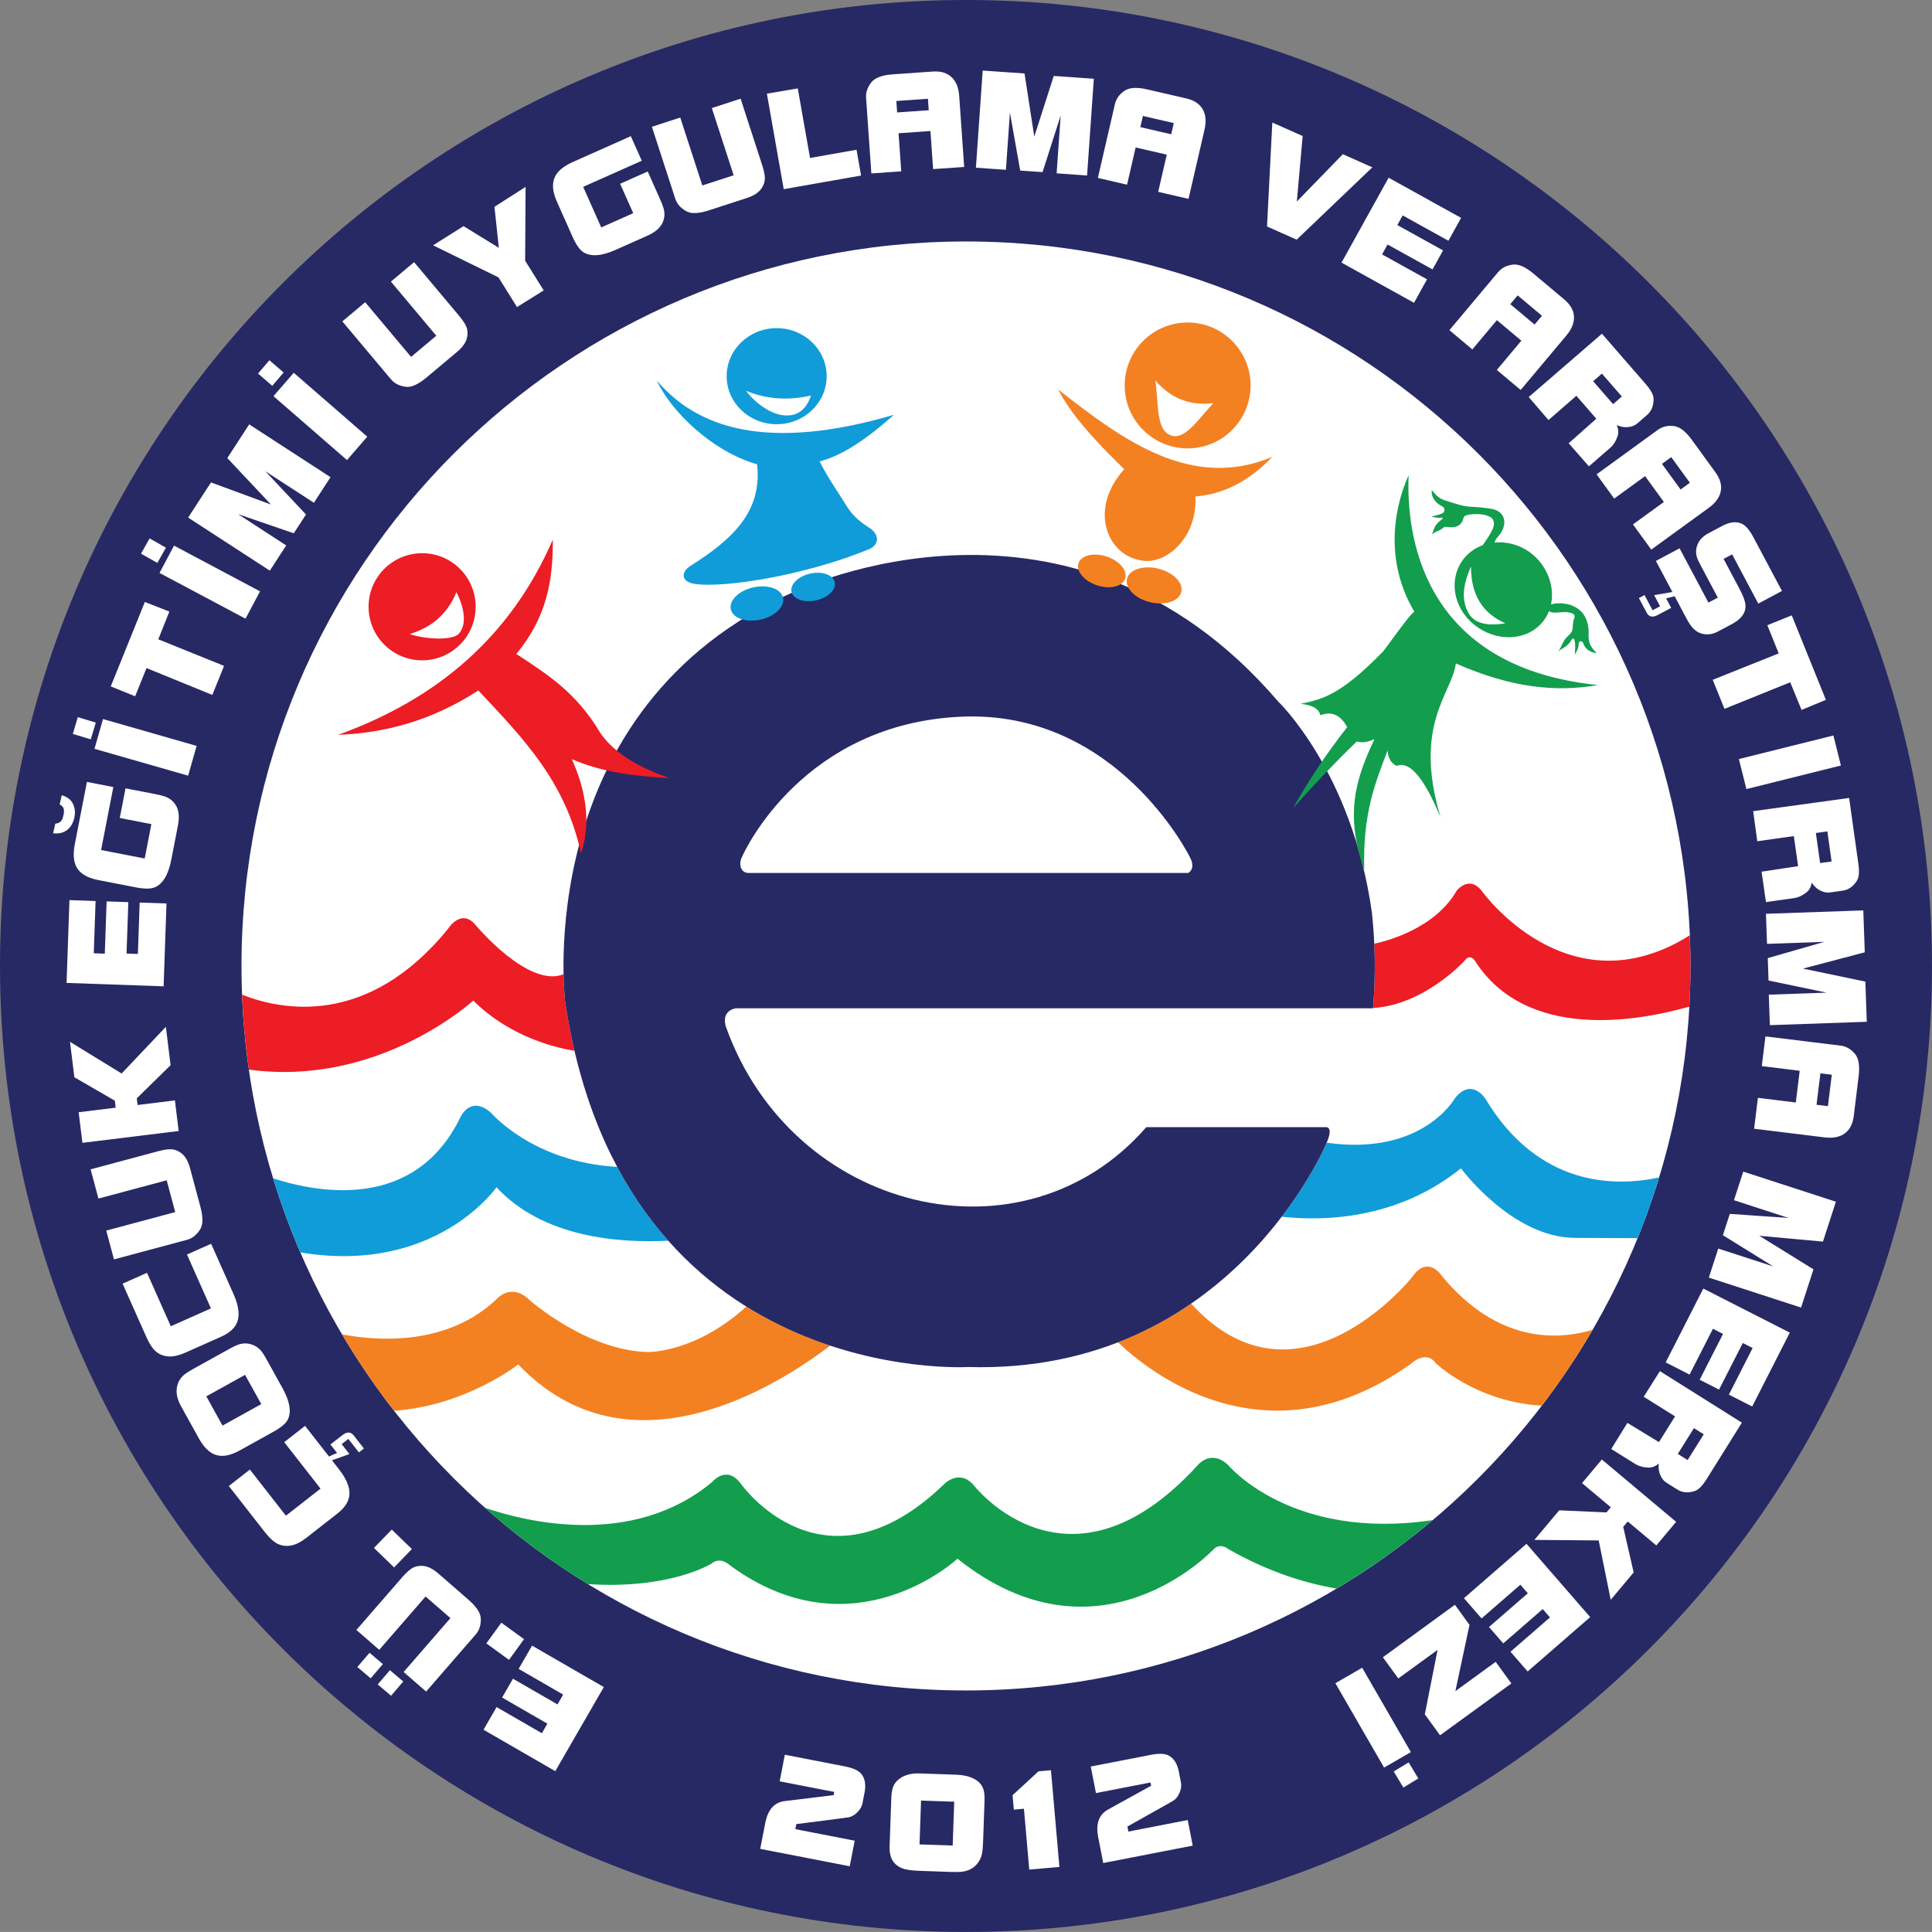 <?xml version="1.0" encoding="UTF-8"?>
<svg xmlns="http://www.w3.org/2000/svg" xmlns:xlink="http://www.w3.org/1999/xlink" width="558.4pt" height="558.39pt" viewBox="0 0 558.4 558.39" version="1.1">
<rect x="0" y="0" width="558.4" height="558.39" fill="#808080" stroke="none"/>
<defs>
<clipPath id="clip1">
  <path d="M 0 0 L 558.398 0 L 558.398 558.391 L 0 558.391 Z M 0 0 "/>
</clipPath>
</defs>
<g id="surface1">
<g clip-path="url(#clip1)" clip-rule="nonzero">
<path style=" stroke:none;fill-rule:nonzero;fill:rgb(15.3%,16.1%,39.6%);fill-opacity:1;" d="M 279.516 -0.004 C 433.492 0.164 558.273 124.973 558.395 278.965 L 558.395 279.414 C 558.273 433.508 433.324 558.391 279.195 558.391 C 125 558.391 0 433.387 0 279.191 C 0 125.098 124.832 0.164 278.883 -0.004 L 279.516 -0.004 "/>
</g>
<path style=" stroke:none;fill-rule:nonzero;fill:rgb(100%,100%,100%);fill-opacity:1;" d="M 279.438 69.793 C 394.922 69.922 488.504 163.531 488.594 279.023 L 488.594 279.359 C 488.504 394.93 394.789 488.59 279.195 488.59 C 163.551 488.59 69.797 394.84 69.797 279.191 C 69.797 163.621 163.422 69.922 278.961 69.793 L 279.438 69.793 "/>
<path style=" stroke:none;fill-rule:nonzero;fill:rgb(92.2%,11.4%,14.099%);fill-opacity:1;" d="M 69.977 287.488 C 81.047 291.898 106.195 297.184 129.539 268.398 C 129.539 268.398 133.375 262.234 137.609 267.535 C 137.609 267.535 152.734 285.664 162.883 281.586 C 162.973 286.578 163.34 289.516 163.34 289.516 C 164.078 294.477 164.992 299.195 166.047 303.703 C 162.133 303.113 147.895 300.281 136.785 289.184 C 136.785 289.184 109.574 314.281 71.938 309.137 C 70.922 302.031 70.262 294.805 69.977 287.488 "/>
<path style=" stroke:none;fill-rule:nonzero;fill:rgb(6.299%,61.2%,84.698%);fill-opacity:1;" d="M 78.949 340.582 C 92.727 345.016 120.117 349.68 133.094 322.859 C 133.094 322.859 135.992 316.379 141.961 321.664 C 141.961 321.664 153.961 335.887 178.379 337.262 C 182.754 345.484 187.758 352.543 193.141 358.598 C 178.66 359.348 156.898 357.621 143.496 343.152 C 143.496 343.152 126 368.48 86.82 361.992 C 83.828 355.043 81.191 347.898 78.949 340.582 "/>
<path style=" stroke:none;fill-rule:nonzero;fill:rgb(95.299%,50.6%,13.3%);fill-opacity:1;" d="M 98.875 385.68 C 109.395 387.652 129.328 389.004 143.586 375.434 C 143.586 375.434 147.824 370.539 153.047 375.758 C 153.047 375.758 169.684 390.438 187.297 390.766 C 187.297 390.766 200.941 391.078 215.711 377.629 C 223.883 382.727 232.164 386.352 239.945 388.93 C 224.613 400.621 181.668 427.812 149.785 394.352 C 149.785 394.352 134.602 406.34 113.902 407.746 C 108.445 400.734 103.426 393.363 98.875 385.68 "/>
<path style=" stroke:none;fill-rule:nonzero;fill:rgb(7.1%,62%,30.199%);fill-opacity:1;" d="M 140.227 435.809 C 151.898 439.797 182.691 447.539 205.777 428.391 C 205.777 428.391 209.902 423.273 214.027 428.723 C 214.027 428.723 237.793 462.719 272.781 429.055 C 272.781 429.055 277.234 424.266 281.523 429.383 C 281.523 429.383 308.758 464.367 346.055 423.605 C 346.055 423.605 349.855 418.652 354.969 423.438 C 354.969 423.438 373.125 445.438 414.07 439.355 C 405.387 446.676 396.102 453.301 386.301 459.148 C 377.41 457.625 366.598 454.348 354.969 447.699 C 354.969 447.699 352.652 445.719 350.676 447.863 C 350.676 447.863 317.668 483.184 276.738 450.504 C 276.738 450.504 246.707 478.559 211.059 452.484 C 211.059 452.484 208.289 449.691 205.641 451.918 C 205.641 451.918 193.816 459.41 169.941 457.855 C 159.383 451.383 149.445 443.992 140.227 435.809 "/>
<path style=" stroke:none;fill-rule:nonzero;fill:rgb(95.299%,50.6%,13.3%);fill-opacity:1;" d="M 323.145 387.965 C 331.258 395.785 365.586 424.332 407.797 394.18 C 407.797 394.18 412.082 390.008 414.938 393.961 C 414.938 393.961 426.535 405.172 445.613 406.281 C 450.949 399.309 455.855 391.988 460.297 384.363 C 450.047 387.406 433 388.168 417.023 369.141 C 417.023 369.141 412.848 362.223 408.129 369.141 C 408.129 369.141 375.027 410.539 344.258 376.773 C 338.059 381.035 331.043 384.895 323.145 387.965 "/>
<path style=" stroke:none;fill-rule:nonzero;fill:rgb(6.299%,61.2%,84.698%);fill-opacity:1;" d="M 479.52 340.324 C 466.871 343.035 444.773 343.141 429.41 317.723 C 429.41 317.723 425.484 311.242 420.539 317.383 C 420.539 317.383 411.219 334.219 383.453 330.273 C 383.141 331.016 379.137 340.32 370.465 351.66 C 382.512 352.98 403.836 352.535 422.246 337.672 C 422.246 337.672 437.078 357.785 455.32 357.785 L 473.297 357.863 C 475.617 352.137 477.699 346.285 479.52 340.324 "/>
<path style=" stroke:none;fill-rule:nonzero;fill:rgb(92.2%,11.4%,14.099%);fill-opacity:1;" d="M 397.207 272.75 C 400.168 272.141 414.605 268.641 421.012 257.441 C 421.012 257.441 424.504 252.906 428.133 257.336 C 428.133 257.336 453.074 292.504 488.395 270.328 C 488.512 273.211 488.594 276.105 488.594 279.023 L 488.594 279.359 C 488.594 283.242 488.473 287.098 488.262 290.93 C 473.574 295.133 441.051 301.098 426.137 277.461 C 426.137 277.461 424.766 275.621 423.387 277.59 C 423.387 277.59 411.852 290.41 396.84 291.352 C 397.387 285.047 397.488 278.852 397.207 272.75 "/>
<path style=" stroke:none;fill-rule:nonzero;fill:rgb(15.3%,16.1%,39.6%);fill-opacity:1;" d="M 396.832 291.43 L 212.695 291.43 C 210.938 291.672 208.645 293.152 209.836 296.832 C 229.004 350.441 295.762 366.648 331.32 325.773 C 348.703 325.773 366.09 325.773 383.473 325.773 C 384.816 326.215 384.379 327.98 383.473 330.223 C 383.473 330.223 355.809 397.328 279.797 395.105 C 279.797 395.105 180.031 401.121 163.34 289.516 C 163.34 289.516 152.844 204.621 230.113 170.762 C 230.113 170.762 309.289 132.605 369.387 202.715 C 369.387 202.715 390.793 223.051 396.516 263.758 C 397.48 272.766 397.656 281.973 396.832 291.43 Z M 216.289 252.312 L 343.406 252.312 C 343.406 252.312 345.789 251.199 343.883 247.699 C 343.883 247.699 322.895 205.082 277.73 207.148 C 232.574 209.219 215.559 245.156 214.445 247.699 C 213.488 249.477 213.895 252.266 216.289 252.312 "/>
<path style=" stroke:none;fill-rule:evenodd;fill:rgb(92.2%,11.4%,14.099%);fill-opacity:1;" d="M 122.004 159.891 C 130.555 159.891 137.48 166.82 137.48 175.367 C 137.48 183.918 130.555 190.848 122.004 190.848 C 113.457 190.848 106.527 183.918 106.527 175.367 C 106.527 166.82 113.457 159.891 122.004 159.891 "/>
<path style=" stroke:none;fill-rule:evenodd;fill:rgb(100%,100%,100%);fill-opacity:1;" d="M 132.625 183.168 C 130.742 185.168 123.094 184.836 118.402 183.258 C 124.086 181.547 129.051 178.078 131.918 171.148 C 134.078 175.32 135.105 180.398 132.625 183.168 "/>
<path style=" stroke:none;fill-rule:evenodd;fill:rgb(92.2%,11.4%,14.099%);fill-opacity:1;" d="M 138.254 199.57 C 124.742 208.305 111.238 211.895 97.73 212.375 C 126.098 202.141 147.551 184.195 159.781 155.953 C 159.863 167.98 157.934 178.535 149.227 189.016 C 157.754 194.621 166.504 199.941 173.57 211.949 C 177.633 217.742 184.613 221.824 193.551 224.898 C 183.77 224.355 174.301 223.328 165.27 219.41 C 169.594 229.047 170.746 238.195 167.941 246.707 C 163.473 226.121 151.68 213.828 138.254 199.57 "/>
<path style=" stroke:none;fill-rule:evenodd;fill:rgb(6.299%,61.2%,84.698%);fill-opacity:1;" d="M 224.477 94.84 C 232.465 94.84 238.93 101.059 238.93 108.73 C 238.93 116.398 232.465 122.613 224.477 122.613 C 216.496 122.613 210.023 116.398 210.023 108.73 C 210.023 101.059 216.496 94.84 224.477 94.84 "/>
<path style=" stroke:none;fill-rule:evenodd;fill:rgb(100%,100%,100%);fill-opacity:1;" d="M 227.43 120.07 C 223.234 120.227 218.195 116.449 215.645 112.961 C 221.297 115.281 227.422 115.906 234.379 114.316 C 233.215 118.148 230.598 120.168 227.43 120.07 "/>
<path style=" stroke:none;fill-rule:evenodd;fill:rgb(6.299%,61.2%,84.698%);fill-opacity:1;" d="M 217.723 169.766 C 221.887 168.836 225.73 170.172 226.309 172.742 C 226.883 175.316 223.973 178.152 219.809 179.082 C 215.645 180.008 211.801 178.676 211.227 176.102 C 210.652 173.531 213.559 170.691 217.723 169.766 "/>
<path style=" stroke:none;fill-rule:evenodd;fill:rgb(6.299%,61.2%,84.698%);fill-opacity:1;" d="M 234.152 165.789 C 237.602 165.023 240.785 166.129 241.266 168.262 C 241.742 170.395 239.328 172.746 235.879 173.512 C 232.43 174.281 229.246 173.176 228.77 171.043 C 228.293 168.91 230.703 166.562 234.152 165.789 "/>
<path style=" stroke:none;fill-rule:evenodd;fill:rgb(6.299%,61.2%,84.698%);fill-opacity:1;" d="M 218.824 134.203 C 205.68 130.43 193.812 118.738 189.852 109.996 C 201.492 123.781 221.809 130.594 258.367 119.887 C 249.973 127.395 242.934 131.848 236.895 133.352 C 239.129 137.895 242.055 141.949 245.168 146.984 C 246.891 149.488 248.785 150.891 250.867 152.316 C 253.781 153.906 254.641 156.938 251.445 158.625 C 233.348 166.145 209.312 170.109 200.691 168.75 C 196.742 168.113 196.863 165.293 199.473 163.613 C 211.711 155.891 220.34 147.906 218.824 134.203 "/>
<path style=" stroke:none;fill-rule:evenodd;fill:rgb(95.299%,50.6%,13.3%);fill-opacity:1;" d="M 343.258 93.215 C 353.305 93.215 361.449 101.359 361.449 111.406 C 361.449 121.453 353.305 129.598 343.258 129.598 C 333.211 129.598 325.066 121.453 325.066 111.406 C 325.066 101.359 333.211 93.215 343.258 93.215 "/>
<path style=" stroke:none;fill-rule:evenodd;fill:rgb(100%,100%,100%);fill-opacity:1;" d="M 338.285 125.781 C 334.074 124.176 334.902 116.578 333.922 109.977 C 338.504 115.305 344.289 117.371 350.688 116.516 C 345.797 121.816 342.352 127.352 338.285 125.781 "/>
<path style=" stroke:none;fill-rule:evenodd;fill:rgb(95.299%,50.6%,13.3%);fill-opacity:1;" d="M 324.93 135.598 C 315.758 126.754 309.211 119.23 305.852 112.566 C 325.184 127.828 344.723 141.688 367.719 132.055 C 360.871 139.234 353.438 142.859 345.504 143.5 C 346.137 155.227 337.199 163.207 330.109 162.031 C 320.113 160.691 314.391 147.379 324.93 135.598 "/>
<path style=" stroke:none;fill-rule:evenodd;fill:rgb(95.299%,50.6%,13.3%);fill-opacity:1;" d="M 334.754 164.344 C 339.086 165.398 342.074 168.422 341.426 171.102 C 340.777 173.777 336.742 175.098 332.41 174.047 C 328.074 172.996 325.09 169.973 325.738 167.293 C 326.383 164.613 330.422 163.297 334.754 164.344 "/>
<path style=" stroke:none;fill-rule:evenodd;fill:rgb(95.299%,50.6%,13.3%);fill-opacity:1;" d="M 319.82 160.84 C 323.551 162.055 325.961 164.91 325.211 167.219 C 324.457 169.523 320.824 170.402 317.102 169.184 C 313.371 167.965 310.961 165.109 311.711 162.805 C 312.461 160.496 316.094 159.617 319.82 160.84 "/>
<path style=" stroke:none;fill-rule:evenodd;fill:rgb(7.1%,62%,30.199%);fill-opacity:1;" d="M 442.918 160.211 C 447.348 163.867 449.363 169.66 448.285 174.711 C 449.863 174.191 451.902 174.301 453.641 174.766 C 457.02 175.828 459.254 178.402 459.156 183.195 C 458.996 185.844 459.809 187.094 461.473 188.742 C 459.629 188.66 458.051 187.492 457.57 185.828 C 457.148 185.062 456.258 185.211 456.281 186.141 C 456.23 187.504 455.734 188.16 455.145 189.207 C 455.25 187.719 455.41 186.242 455.059 184.973 C 454.926 184.461 454.715 184.484 454.363 184.715 C 453.164 186.867 451.777 187.203 450.371 188.242 C 451.574 186.742 451.57 185.059 453.508 183.535 C 454.039 182.875 454.398 182.648 454.527 181.73 C 454.543 181.008 454.598 180.25 454.816 179.176 C 455.699 177.34 454.328 177.16 453.074 176.945 C 450.949 176.742 448.84 177.531 447.707 176.621 C 447.27 177.738 446.656 178.797 445.867 179.758 C 441.215 185.379 432.387 185.633 426.094 180.566 C 419.797 175.496 418.59 166.906 423.238 161.285 C 424.668 159.555 426.516 158.316 428.559 157.574 C 430.75 154.332 433.055 151.379 430.98 149.57 C 429.285 148.555 427.152 148.426 424.691 148.723 C 423.523 148.965 423.066 149.109 422.914 149.992 C 422.473 151.648 421.098 152.66 418.648 152.352 C 418.102 152.297 417.578 152.117 417.055 152.594 C 415.633 153.801 415.191 153.258 413.902 154.527 C 414.348 153.316 414.5 151.945 415.965 150.734 C 416.672 150.18 417.375 149.742 416.699 149.586 C 415.688 149.785 414.68 149.535 413.664 149.309 C 414.852 149.016 415.734 148.863 416.922 148.348 C 417.738 147.785 417.613 146.781 416.848 146.348 C 415.113 145.535 413.52 143.797 413.832 141.664 C 414.812 142.805 415.719 144.051 417.688 144.629 C 420.477 145.516 422.902 146.395 424.996 146.449 C 426.895 146.574 429.098 146.664 431.52 147.156 C 435.395 148.086 435.777 152.055 432.906 155.176 C 432.363 155.773 432.129 156.266 431.953 156.816 C 435.715 156.461 439.734 157.578 442.918 160.211 "/>
<path style=" stroke:none;fill-rule:evenodd;fill:rgb(100%,100%,100%);fill-opacity:1;" d="M 424.887 177.91 C 421.695 173.211 423.375 167.781 425.16 163.738 C 425.121 172.059 428.629 177.305 435.082 180.152 C 428.914 181.191 426.281 179.617 424.887 177.91 "/>
<path style=" stroke:none;fill-rule:evenodd;fill:rgb(7.1%,62%,30.199%);fill-opacity:1;" d="M 408.777 176.793 C 400.57 162.949 402.363 148.039 407.129 137.328 C 406.262 158.637 413.789 193.121 461.887 198.004 C 449.457 200.137 436.605 198.723 420.781 191.758 C 419.672 200.477 408.32 209.297 416.344 236.152 C 412.641 227.445 408.238 219.582 403.68 221.352 C 402.176 220.703 401.242 219.305 401.047 216.914 C 397.535 226.156 393.82 235.102 394.305 251.441 C 388.543 235.078 391.984 224.742 397.266 213.625 C 395.566 214.355 393.867 214.859 392.168 214.285 C 385.531 220.695 379.516 227.105 373.754 233.52 C 378.133 225.738 383.246 217.953 389.375 210.172 C 387.457 206.598 384.867 205.5 381.645 206.719 C 381.113 204.699 379.039 203.707 375.891 203.43 C 382.066 202.074 387.238 201.18 399.895 188.141 C 404.773 181.477 407.766 177.406 408.777 176.793 "/>
<path style=" stroke:none;fill-rule:nonzero;fill:rgb(100%,100%,100%);fill-opacity:1;" d="M 230.16 527.215 L 229.875 528.672 L 247.027 532.008 L 245.59 539.398 L 219.727 534.375 L 221.191 526.84 C 221.91 523.145 223.699 521.062 226.551 520.598 C 226.621 520.582 227.375 520.492 228.82 520.32 L 240.934 518.852 L 241.113 517.91 L 225.348 514.848 L 226.84 507.164 L 244.168 510.535 C 246.613 511.008 248.227 511.758 249.008 512.785 C 250.016 514.098 250.312 515.871 249.879 518.098 L 249.27 521.223 C 249.055 522.312 248.395 523.324 247.273 524.266 C 246.703 524.738 246.078 525.066 245.414 525.227 C 245.199 525.273 244.496 525.375 243.277 525.535 Z M 275.793 520.746 L 266.211 520.414 L 265.77 533.082 L 275.352 533.414 Z M 284.398 517.762 C 284.539 518.488 284.59 519.477 284.547 520.746 L 284.145 532.23 C 284.086 533.914 283.969 535.129 283.801 535.883 C 283.516 537.141 282.945 538.199 282.094 539.066 C 280.969 540.211 279.539 540.852 277.805 541.004 C 277.008 541.07 276.074 541.086 275.012 541.047 L 265.82 540.727 C 263.445 540.645 261.738 540.395 260.703 539.969 C 259 539.27 257.902 538.094 257.418 536.445 C 257.18 535.633 257.086 534.68 257.121 533.59 L 257.621 519.332 C 257.68 517.68 258.031 516.375 258.68 515.418 C 259.023 514.91 259.484 514.453 260.066 514.039 C 261.547 512.977 263.445 512.484 265.773 512.566 L 276.434 512.941 C 278.359 513.008 280 513.375 281.336 514.031 C 283.055 514.867 284.062 516.113 284.398 517.762 Z M 306.199 539.602 L 297.484 540.363 L 295.945 522.773 L 293.023 523.031 L 292.656 518.867 L 300.16 511.957 L 303.754 511.645 Z M 325.852 527.918 L 326.137 529.371 L 343.285 526.039 L 344.727 533.438 L 318.863 538.465 L 317.395 530.93 C 316.68 527.234 317.559 524.633 320.031 523.133 C 320.086 523.098 320.75 522.727 322.031 522.023 L 332.707 516.129 L 332.523 515.188 L 316.758 518.25 L 315.266 510.57 L 332.594 507.203 C 335.039 506.727 336.812 506.816 337.922 507.477 C 339.352 508.312 340.285 509.852 340.719 512.078 L 341.324 515.203 C 341.539 516.293 341.305 517.48 340.613 518.77 C 340.262 519.426 339.809 519.961 339.246 520.359 C 339.07 520.48 338.457 520.844 337.387 521.445 L 325.852 527.918 "/>
<path style=" stroke:none;fill-rule:nonzero;fill:rgb(100%,100%,100%);fill-opacity:1;" d="M 153.781 475.633 L 174.523 487.609 L 160.492 511.914 L 139.75 499.938 L 143.527 493.391 L 156.613 500.949 L 158.211 498.188 L 145.121 490.633 L 148.262 485.195 L 161.133 492.625 L 162.77 489.781 L 149.902 482.352 Z M 151.457 473.766 L 147.113 479.742 L 140.562 474.984 L 144.906 469.004 Z M 138.957 467.844 C 139.023 469.691 138.531 471.219 137.473 472.434 L 123.16 488.906 L 116.656 483.254 L 130.191 467.68 L 123.004 461.434 L 109.609 476.844 L 103.008 471.102 L 116.285 455.824 C 117.566 454.352 118.664 453.41 119.578 453.008 C 120.172 452.738 120.863 452.598 121.656 452.566 C 123.242 452.516 124.918 453.254 126.684 454.781 L 135.406 462.367 C 136.863 463.637 137.883 464.84 138.461 465.973 C 138.762 466.594 138.93 467.219 138.957 467.844 Z M 119.047 447.711 L 113.91 453.027 L 108.086 447.402 L 113.223 442.086 Z M 76.473 442.727 L 66.137 429.5 L 72.223 424.746 L 82.637 438.078 L 92.645 430.258 L 82.148 416.824 L 88.172 412.117 L 98.023 424.727 C 100.602 428.023 101.504 430.883 100.734 433.297 C 100.273 434.758 99.172 436.164 97.426 437.527 L 88.645 444.391 C 87.043 445.641 85.586 446.398 84.27 446.668 C 82.324 447.059 80.609 446.66 79.117 445.492 C 78.289 444.84 77.406 443.922 76.473 442.727 Z M 98.902 414.84 C 100.254 413.766 101.367 413.773 102.227 414.875 L 105.176 418.652 L 103.727 419.785 L 100.68 415.883 L 98.746 417.391 L 100.992 420.262 L 95.52 422.223 L 94.688 421.152 L 97.414 419.938 L 95.504 417.492 Z M 51.234 400.5 C 51.609 399.039 52.438 397.863 53.711 396.965 C 54.246 396.586 54.977 396.141 55.914 395.617 L 66.262 389.883 C 67.566 389.16 68.59 388.699 69.328 388.492 C 70.52 388.164 71.707 388.215 72.898 388.648 C 74.086 389.078 75.043 389.809 75.77 390.82 C 76.133 391.316 76.527 391.957 76.957 392.738 L 81.652 401.207 C 83.781 405.047 84.285 408.086 83.164 410.328 C 82.605 411.434 81.215 412.605 78.984 413.84 L 69.27 419.227 C 66.629 420.688 64.359 421.125 62.445 420.531 C 60.59 419.957 58.93 418.352 57.461 415.707 L 52.324 406.434 C 51.133 404.289 50.773 402.312 51.234 400.5 Z M 64.316 412.035 L 75.516 405.824 L 70.828 397.371 L 59.633 403.582 Z M 42.266 386.348 L 35.434 371.016 L 42.488 367.875 L 49.367 383.328 L 60.969 378.16 L 54.039 362.59 L 61.02 359.48 L 67.531 374.094 C 69.23 377.922 69.418 380.91 68.086 383.066 C 67.285 384.371 65.879 385.473 63.852 386.371 L 53.672 390.906 C 51.816 391.734 50.215 392.113 48.879 392.059 C 46.895 391.965 45.324 391.164 44.16 389.672 C 43.516 388.84 42.879 387.73 42.266 386.348 Z M 57.816 355.367 C 56.84 356.934 55.578 357.93 54.02 358.348 L 32.941 363.996 L 30.711 355.672 L 50.641 350.328 L 48.176 341.133 L 28.453 346.418 L 26.188 337.969 L 45.742 332.727 C 47.633 332.223 49.066 332.055 50.051 332.23 C 50.691 332.34 51.344 332.609 52.016 333.027 C 53.363 333.871 54.34 335.422 54.941 337.676 L 57.934 348.844 C 58.434 350.707 58.605 352.273 58.449 353.543 C 58.355 354.223 58.145 354.832 57.816 355.367 Z M 39.535 317.445 L 39.777 319.375 L 50.555 318.051 L 51.641 326.895 L 23.82 330.309 L 22.734 321.465 L 33.438 320.152 L 33.191 318.129 L 21.492 311.355 L 20.234 301.113 L 35.152 310.273 L 47.941 296.781 L 49.305 307.867 Z M 48.121 261.133 L 47.289 285.07 L 19.238 284.09 L 20.074 260.152 L 27.629 260.418 L 27.102 275.52 L 30.289 275.633 L 30.816 260.527 L 37.09 260.746 L 36.574 275.598 L 39.852 275.715 L 40.371 260.863 Z M 51.43 238.586 L 49.496 248.52 C 48.664 252.805 47.086 255.449 44.762 256.453 C 43.598 256.945 41.773 256.957 39.297 256.477 L 28.391 254.355 C 25.418 253.777 23.398 252.652 22.324 250.969 C 21.273 249.336 21.035 247.031 21.613 244.055 L 25.125 225.996 L 32.758 227.48 L 29.219 245.68 L 41.82 248.133 L 43.754 238.195 L 34.617 236.422 L 36.281 227.852 L 45.027 229.551 C 46.5 229.836 47.582 230.141 48.27 230.457 C 49.293 230.926 50.117 231.648 50.754 232.625 C 51.691 234.09 51.918 236.07 51.43 238.586 Z M 27.309 216.43 L 29.773 207.828 L 56.836 215.586 L 54.371 224.188 Z M 42.352 193.094 L 39.062 201.238 L 32.008 198.391 L 41.871 173.977 L 48.949 176.758 L 45.75 184.777 L 64.762 192.461 L 61.367 200.855 Z M 46.102 165.598 L 50.301 157.699 L 75.156 170.914 L 70.961 178.812 Z M 78.316 145.82 L 65.699 132.395 L 72.023 122.652 L 95.531 137.918 L 90.727 145.312 L 76.691 136.199 L 88.438 148.703 L 84.91 154.133 L 68.809 148.602 L 82.723 157.641 L 77.988 164.93 L 54.379 149.598 L 60.98 139.434 Z M 79.043 114.5 L 84.906 107.746 L 106.156 126.215 L 100.289 132.969 Z M 117.281 111.789 C 115.445 111.566 114.012 110.844 112.977 109.605 L 98.945 92.891 L 105.551 87.352 L 118.812 103.156 L 126.105 97.039 L 112.98 81.391 L 119.684 75.77 L 132.695 91.277 C 133.953 92.777 134.711 94.004 134.965 94.969 C 135.137 95.598 135.168 96.301 135.074 97.09 C 134.879 98.668 133.887 100.207 132.102 101.707 L 123.242 109.137 C 121.762 110.379 120.414 111.195 119.199 111.59 C 118.547 111.797 117.902 111.859 117.281 111.789 Z M 144.074 80.168 L 125.176 70.902 L 133.98 65.359 L 144.176 71.621 L 142.914 59.773 L 151.91 54.023 L 151.781 75.352 L 157.145 83.934 L 149.434 88.75 Z M 187.105 68.129 L 177.859 72.246 C 173.871 74.02 170.797 74.242 168.645 72.914 C 167.57 72.246 166.52 70.758 165.492 68.453 L 160.973 58.305 C 159.738 55.535 159.504 53.234 160.266 51.391 C 161 49.59 162.754 48.074 165.523 46.844 L 182.328 39.359 L 185.492 46.461 L 168.551 54.004 L 173.773 65.734 L 183.02 61.617 L 179.234 53.117 L 187.207 49.562 L 190.832 57.703 C 191.445 59.074 191.812 60.137 191.949 60.875 C 192.152 61.988 192.035 63.078 191.598 64.156 C 190.938 65.762 189.441 67.086 187.105 68.129 Z M 198.336 61.031 C 196.719 60.137 195.66 58.93 195.16 57.395 L 188.418 36.641 L 196.613 33.977 L 202.992 53.602 L 212.047 50.66 L 205.738 31.234 L 214.059 28.535 L 220.309 47.785 C 220.914 49.648 221.16 51.07 221.035 52.062 C 220.961 52.711 220.723 53.375 220.34 54.066 C 219.57 55.457 218.074 56.516 215.855 57.234 L 204.855 60.809 C 203.02 61.406 201.469 61.656 200.191 61.566 C 199.512 61.512 198.887 61.328 198.336 61.031 Z M 221.652 27.082 L 230.578 25.547 L 234.121 45.656 L 247.562 43.285 L 248.875 50.738 L 226.52 54.68 Z M 259.293 32.5 L 268.43 31.859 L 268.199 28.551 L 259.062 29.191 Z M 258.035 21.488 L 269.566 20.68 C 271.918 20.516 273.762 21.07 275.09 22.355 C 276.355 23.578 277.074 25.395 277.242 27.789 L 278.672 48.254 L 269.695 48.879 L 268.922 37.867 L 259.711 38.512 L 260.48 49.52 L 251.848 50.129 L 250.32 28.289 C 250.211 26.668 250.738 25.145 251.902 23.723 C 252.957 22.445 255.004 21.699 258.035 21.488 Z M 298.934 39.492 L 304.562 21.949 L 316.148 22.762 L 314.195 50.719 L 305.395 50.102 L 306.562 33.406 L 301.324 49.746 L 294.863 49.297 L 291.895 32.531 L 290.738 49.078 L 282.062 48.473 L 284.027 20.391 L 296.117 21.234 Z M 329.59 36.746 L 338.512 38.805 L 339.262 35.574 L 330.336 33.512 Z M 331.609 25.848 L 342.871 28.445 C 345.164 28.977 346.766 30.051 347.664 31.664 C 348.516 33.207 348.672 35.152 348.133 37.488 L 343.516 57.477 L 334.746 55.449 L 337.23 44.695 L 328.234 42.621 L 325.75 53.375 L 317.316 51.426 L 322.242 30.098 C 322.605 28.516 323.559 27.211 325.086 26.195 C 326.469 25.281 328.645 25.16 331.609 25.848 Z M 374.82 58.254 L 388.117 44.566 L 396.648 48.367 L 374.77 69.27 L 366.203 65.453 L 367.734 35.41 L 376.504 39.316 Z M 408.691 87.52 L 387.742 75.906 L 401.348 51.363 L 422.297 62.973 L 418.633 69.586 L 405.414 62.258 L 403.867 65.051 L 417.086 72.375 L 414.039 77.867 L 401.043 70.664 L 399.457 73.531 L 412.453 80.734 Z M 436.516 87.918 L 443.535 93.805 L 445.668 91.266 L 438.648 85.375 Z M 443.262 79.121 L 452.117 86.555 C 453.926 88.066 454.863 89.746 454.926 91.594 C 454.988 93.355 454.246 95.16 452.699 97 L 439.516 112.711 L 432.621 106.926 L 439.715 98.469 L 432.641 92.535 L 425.547 100.992 L 418.918 95.426 L 432.988 78.66 C 434.035 77.414 435.473 76.684 437.301 76.473 C 438.945 76.285 440.934 77.168 443.262 79.121 Z M 463.008 96.453 L 475.609 110.949 C 476.727 112.234 477.438 113.32 477.734 114.215 C 477.883 114.703 477.949 115.211 477.918 115.754 C 477.828 117.535 477.219 118.91 476.094 119.891 L 473.277 122.34 C 472.449 123.059 471.355 123.438 470 123.469 C 469.191 123.484 468.285 123.289 467.293 122.883 C 467.77 124.035 467.855 125.062 467.555 125.984 C 467.074 127.453 466.344 128.609 465.363 129.461 L 459.242 134.785 L 453.395 128.113 L 461.375 121.02 L 455.617 114.395 L 447.559 121.402 L 441.836 114.762 Z M 460.465 110.18 L 466.223 116.809 L 468.754 114.605 L 462.996 107.98 Z M 480.352 134.07 L 485.734 141.484 L 488.418 139.531 L 483.035 132.121 Z M 489.023 127.168 L 495.816 136.523 C 497.203 138.434 497.711 140.285 497.324 142.094 C 496.957 143.816 495.801 145.387 493.855 146.797 L 477.262 158.855 L 471.973 151.574 L 480.902 145.086 L 475.477 137.613 L 466.543 144.102 L 461.457 137.098 L 479.168 124.234 C 480.484 123.277 482.055 122.918 483.879 123.156 C 485.52 123.371 487.234 124.711 489.023 127.168 Z M 502.629 178.977 C 502.082 179.473 501.297 179.996 500.273 180.535 L 496.582 182.5 C 494.828 183.434 493.102 183.598 491.406 182.988 C 489.992 182.484 488.738 181.191 487.629 179.113 L 478.594 162.121 L 485.445 158.48 L 493.785 174.164 L 496.492 172.727 L 491.566 163.461 C 490.988 162.375 490.613 161.559 490.441 161.012 C 490.176 160.117 490.133 159.234 490.324 158.359 C 490.723 156.555 491.859 155.152 493.727 154.156 L 497.805 151.988 C 499.898 150.879 501.73 150.652 503.305 151.312 C 504.484 151.801 505.637 153.117 506.766 155.25 L 515.039 170.805 L 508.191 174.449 L 500.629 160.227 L 498.164 161.539 L 502.727 170.121 C 503.793 172.129 504.383 173.68 504.477 174.77 C 504.633 176.332 504.016 177.742 502.629 178.977 Z M 479.211 177.715 C 477.688 178.535 476.594 178.336 475.941 177.102 L 473.688 172.859 L 475.312 171.996 L 477.641 176.379 L 479.805 175.227 L 478.094 172.012 L 483.82 171.027 L 484.457 172.223 L 481.555 172.941 L 483.012 175.688 Z M 514.098 188.852 L 510.809 180.707 L 517.867 177.859 L 527.727 202.266 L 520.699 205.188 L 517.43 197.195 L 498.418 204.875 L 495.023 196.48 Z M 529.902 212.578 L 532.066 221.254 L 504.754 228.066 L 502.586 219.387 Z M 534.445 230.633 L 537.117 249.648 C 537.355 251.34 537.359 252.637 537.117 253.547 C 536.984 254.035 536.754 254.5 536.438 254.938 C 535.395 256.383 534.133 257.203 532.652 257.414 L 528.957 257.934 C 527.875 258.086 526.75 257.809 525.594 257.094 C 524.906 256.668 524.254 256.016 523.648 255.129 C 523.414 256.355 522.926 257.262 522.172 257.871 C 520.977 258.844 519.73 259.414 518.445 259.598 L 510.406 260.727 L 509.141 251.945 L 519.699 250.344 L 518.473 241.652 L 507.898 243.141 L 506.715 234.449 Z M 524.836 240.758 L 526.059 249.449 L 529.379 248.984 L 528.156 240.293 Z M 521.102 279.949 L 539.141 283.711 L 539.547 295.32 L 511.535 296.301 L 511.227 287.484 L 527.953 286.898 L 511.156 283.395 L 510.934 276.922 L 527.297 272.219 L 510.715 272.801 L 510.41 264.109 L 538.543 263.129 L 538.969 275.242 Z M 526.145 310.219 L 525.027 319.309 L 528.32 319.715 L 529.438 310.621 Z M 537.195 311.086 L 535.785 322.559 C 535.5 324.898 534.602 326.602 533.09 327.66 C 531.641 328.668 529.727 329.027 527.344 328.734 L 506.984 326.234 L 508.082 317.305 L 519.035 318.648 L 520.16 309.484 L 509.207 308.137 L 510.262 299.547 L 531.988 302.215 C 533.602 302.414 535 303.223 536.168 304.641 C 537.223 305.914 537.566 308.066 537.195 311.086 Z M 508.48 357.172 L 524.145 366.871 L 520.555 377.922 L 493.898 369.262 L 496.625 360.871 L 512.543 366.043 L 497.957 357.004 L 499.957 350.848 L 516.945 352.023 L 501.164 346.895 L 503.852 338.629 L 530.625 347.328 L 526.879 358.855 Z M 481.426 393.77 L 492.297 372.43 L 517.305 385.168 L 506.43 406.512 L 499.695 403.082 L 506.555 389.613 L 503.715 388.168 L 496.852 401.633 L 491.262 398.781 L 498.004 385.539 L 495.082 384.051 L 488.336 397.293 Z M 503.453 411.188 L 493.277 427.477 C 492.375 428.922 491.539 429.918 490.773 430.461 C 490.352 430.75 489.883 430.957 489.355 431.09 C 487.625 431.523 486.133 431.344 484.867 430.555 L 481.699 428.578 C 480.773 427.996 480.094 427.062 479.664 425.77 C 479.41 425.004 479.332 424.086 479.434 423.016 C 478.469 423.805 477.512 424.184 476.543 424.172 C 475 424.141 473.68 423.781 472.574 423.094 L 465.695 418.793 L 470.363 411.254 L 479.484 416.812 L 484.137 409.367 L 475.078 403.707 L 479.754 396.293 Z M 489.582 412.77 L 484.93 420.215 L 487.773 421.992 L 492.43 414.547 Z M 464.32 437.129 L 465.566 435.641 L 457.25 428.66 L 462.977 421.836 L 484.449 439.852 L 478.723 446.676 L 470.457 439.746 L 469.152 441.305 L 472.172 454.48 L 465.543 462.383 L 462.066 445.23 L 443.477 445.074 L 450.652 436.523 Z M 423.121 461.922 L 441.199 446.207 L 459.609 467.387 L 441.531 483.098 L 436.574 477.395 L 447.98 467.48 L 445.887 465.07 L 434.48 474.988 L 430.359 470.25 L 441.578 460.504 L 439.426 458.023 L 428.211 467.773 Z M 420.645 488.781 L 432.293 480.316 L 436.828 486.562 L 416.211 501.543 L 411.812 495.488 L 415.496 476.867 L 404.141 485.121 L 399.691 478.992 L 420.508 463.824 L 424.723 469.633 Z M 407.781 506.406 L 400.039 510.879 L 385.957 486.496 L 393.707 482.023 L 407.781 506.406 "/>
<path style=" stroke:none;fill-rule:nonzero;fill:rgb(100%,100%,100%);fill-opacity:1;" d="M 17.246 232.496 L 17.848 229.844 C 18.852 230.141 19.652 230.574 20.254 231.148 C 20.848 231.723 21.258 232.48 21.484 233.43 C 21.715 234.371 21.715 235.336 21.492 236.324 C 21.121 237.953 20.398 239.16 19.324 239.941 C 18.246 240.727 16.926 241.027 15.352 240.84 L 15.98 238.07 C 16.648 237.996 17.168 237.789 17.52 237.453 C 17.867 237.117 18.137 236.547 18.312 235.754 C 18.527 234.82 18.551 234.121 18.383 233.66 C 18.207 233.199 17.828 232.812 17.246 232.496 "/>
<path style=" stroke:none;fill-rule:nonzero;fill:rgb(100%,100%,100%);fill-opacity:1;" d="M 26.238 213.695 L 21.051 212.125 L 22.492 207.277 L 27.684 208.855 L 26.238 213.695 "/>
<path style=" stroke:none;fill-rule:nonzero;fill:rgb(100%,100%,100%);fill-opacity:1;" d="M 45.477 162.703 L 40.766 160.02 L 43.246 155.613 L 47.957 158.301 L 45.477 162.703 "/>
<path style=" stroke:none;fill-rule:nonzero;fill:rgb(100%,100%,100%);fill-opacity:1;" d="M 78.691 111.508 L 74.582 107.969 L 77.863 104.121 L 81.973 107.66 L 78.691 111.508 "/>
<path style=" stroke:none;fill-rule:nonzero;fill:rgb(100%,100%,100%);fill-opacity:1;" d="M 116.555 486.004 L 113.023 490.117 L 109.168 486.844 L 112.699 482.73 L 116.555 486.004 "/>
<path style=" stroke:none;fill-rule:nonzero;fill:rgb(100%,100%,100%);fill-opacity:1;" d="M 110.66 480.973 L 107.133 485.086 L 103.281 481.809 L 106.809 477.695 L 110.66 480.973 "/>
<path style=" stroke:none;fill-rule:nonzero;fill:rgb(100%,100%,100%);fill-opacity:1;" d="M 407.133 509.371 L 409.934 514.016 L 405.617 516.648 L 402.816 512.004 L 407.133 509.371 "/>
</g>
</svg>
